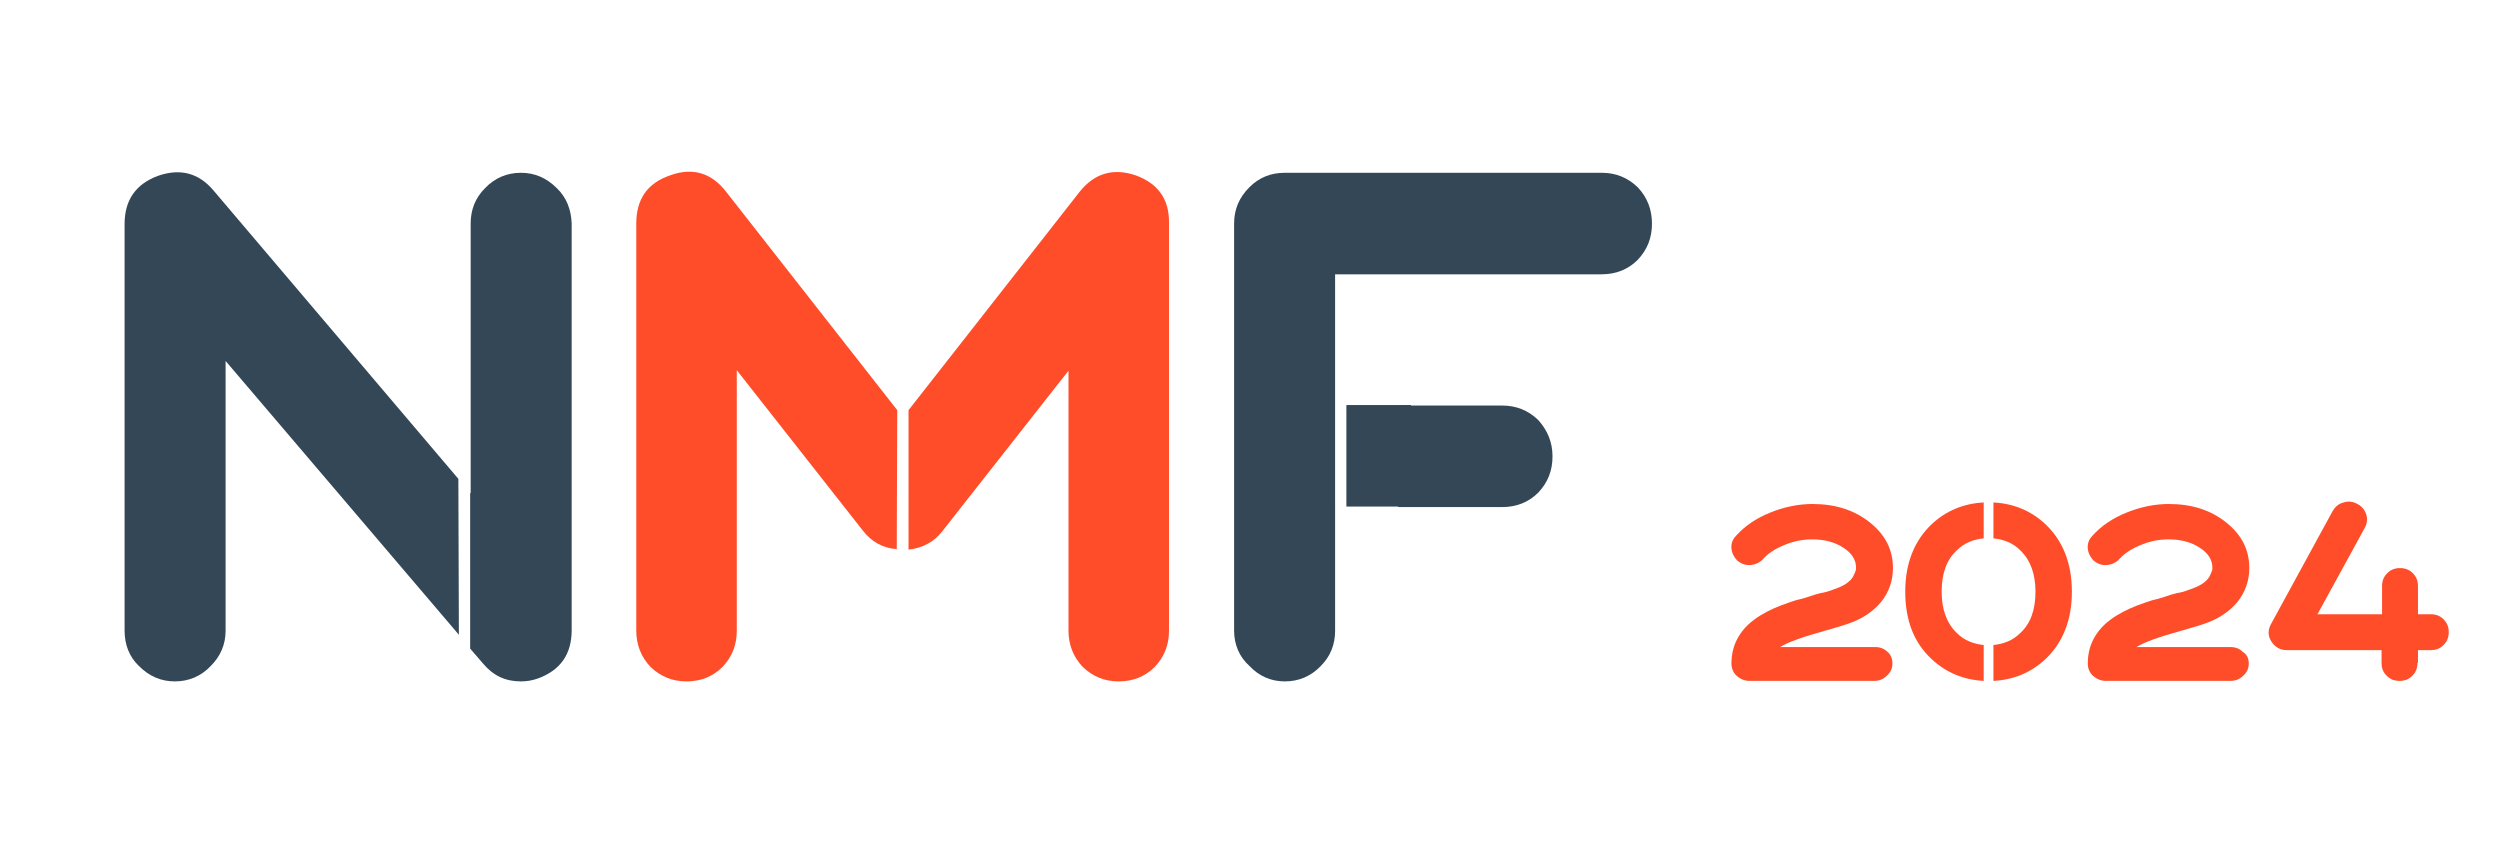 <?xml version="1.0" encoding="UTF-8"?> <!-- Generator: Adobe Illustrator 23.0.0, SVG Export Plug-In . SVG Version: 6.00 Build 0) --> <svg xmlns="http://www.w3.org/2000/svg" xmlns:xlink="http://www.w3.org/1999/xlink" id="Слой_1" x="0px" y="0px" viewBox="0 0 487.6 164.4" style="enable-background:new 0 0 487.6 164.4;" xml:space="preserve"> <style type="text/css"> .st0{fill:#334756;} .st1{fill:#FF4C29;} </style> <g id="Слой_5"> </g> <g> <g> <path class="st0" d="M319.4,36.5c-2-1.9-4.3-2.8-7-2.8h-61.8c-2.7,0-5,0.9-6.9,2.8c-2,2-3,4.3-3,7.1V123c0,2.7,1,5.1,3,6.9 c1.9,2,4.2,3,6.9,3s5.1-1,7-3c1.9-1.9,2.8-4.2,2.8-6.9v-17.6v-6.5V79v-9.7V53.5h52c2.7,0,5.1-0.9,7-2.8c1.9-2,2.8-4.3,2.8-7.1 C322.2,40.9,321.3,38.5,319.4,36.5z"></path> <path class="st0" d="M300,81.9c-2-1.9-4.3-2.8-7-2.8h-20.3v19.8H293c2.7,0,5.1-0.9,7-2.8c1.9-2,2.8-4.3,2.8-7.1 S301.8,83.9,300,81.9z"></path> <rect x="262.6" y="79" class="st0" width="12.6" height="19.8"></rect> </g> <g> <path class="st1" d="M175,80l-33.3-42.5c-2.9-3.8-6.6-4.9-11-3.3c-4.4,1.5-6.6,4.6-6.6,9.4V123c0,2.7,0.9,5.1,2.8,7.1 c2,1.9,4.3,2.8,7,2.8s5.1-0.9,7-2.8c1.9-2,2.8-4.3,2.8-7.1V72.2l24.6,31.3c1.7,2.2,3.9,3.4,6.6,3.6L175,80L175,80z"></path> <path class="st1" d="M221.5,34.2c-4.4-1.5-8.1-0.4-11,3.3L177.2,80v27.2c2.7-0.3,5-1.5,6.6-3.6l24.6-31.3V123 c0,2.7,0.9,5.1,2.8,7.1c2,1.9,4.3,2.8,7,2.8s5.1-0.9,7-2.8c1.9-2,2.8-4.3,2.8-7.1V43.6C228.1,38.9,225.9,35.8,221.5,34.2z"></path> </g> <g> <path class="st0" d="M108.6,36.7c-2-2-4.3-3-7-3s-5.1,1-7,3c-1.9,1.9-2.8,4.2-2.8,6.9v52.6l-0.1-0.1v30.4l2.5,2.9 c2,2.4,4.4,3.5,7.4,3.5c1.2,0,2.3-0.2,3.4-0.6c4.3-1.6,6.5-4.7,6.5-9.4V43.6C111.4,40.9,110.5,38.5,108.6,36.7z"></path> <path class="st0" d="M89.4,93.4L41.6,37.1c-2.9-3.4-6.5-4.3-10.8-2.8c-4.3,1.6-6.5,4.7-6.5,9.4V123c0,2.7,0.9,5.1,2.8,6.9 c2,2,4.3,3,7,3s5.1-1,7-3C43,128,44,125.7,44,123V70.4l45.5,53.4L89.4,93.4L89.4,93.4z"></path> </g> </g> <g> <path class="st1" d="M369.1,129.4c0,1-0.4,1.8-1.1,2.4c-0.7,0.7-1.5,1-2.5,1h-24.3c-1,0-1.8-0.4-2.5-1c-0.7-0.7-1-1.5-1-2.4 c0-3.9,1.9-7.1,5.7-9.4c1.5-0.9,3.2-1.7,5.3-2.4c0.8-0.3,1.7-0.6,2.7-0.8l1.3-0.4l1.2-0.4l1.1-0.3l1-0.2c0.7-0.2,1.3-0.4,1.8-0.6 c1.8-0.6,3-1.4,3.6-2.4c0.2-0.4,0.4-0.8,0.5-1.1c0-0.1,0.1-0.3,0.1-0.4v-0.2v-0.1c0-1.5-0.8-2.8-2.5-3.9s-3.7-1.6-6.1-1.6 c-1.9,0-3.8,0.4-5.6,1.2c-1.7,0.7-3,1.6-3.9,2.6c-0.6,0.7-1.5,1.1-2.4,1.2c-1,0.1-1.8-0.2-2.6-0.8c-0.7-0.7-1.1-1.5-1.2-2.4 s0.2-1.8,0.9-2.5c1.7-1.9,3.9-3.4,6.6-4.5s5.5-1.7,8.3-1.7c4.5,0,8.2,1.2,11.2,3.6s4.5,5.3,4.5,8.9c0,2.5-0.8,4.7-2.3,6.6 c-1.6,1.9-3.8,3.4-6.6,4.3c-0.8,0.3-2.2,0.7-4.3,1.3c-4.3,1.2-7.2,2.2-8.8,3.2h18.5c1,0,1.8,0.3,2.5,1 C368.7,127.6,369.1,128.4,369.1,129.4z"></path> <path class="st1" d="M438.6,129.4c0,1-0.4,1.8-1.1,2.4c-0.7,0.7-1.5,1-2.5,1h-24.3c-1,0-1.8-0.4-2.5-1c-0.7-0.7-1-1.5-1-2.4 c0-3.9,1.9-7.1,5.7-9.4c1.5-0.9,3.2-1.7,5.3-2.4c0.8-0.3,1.7-0.6,2.7-0.8l1.3-0.4l1.2-0.4l1.1-0.3l1-0.2c0.7-0.2,1.3-0.4,1.8-0.6 c1.8-0.6,3-1.4,3.6-2.4c0.2-0.4,0.4-0.8,0.5-1.1c0-0.1,0.1-0.3,0.1-0.4v-0.2v-0.1c0-1.5-0.8-2.8-2.5-3.9s-3.7-1.6-6.1-1.6 c-1.9,0-3.8,0.4-5.6,1.2c-1.7,0.7-3,1.6-3.9,2.6c-0.6,0.7-1.5,1.1-2.4,1.2c-1,0.1-1.8-0.2-2.6-0.8c-0.7-0.7-1.1-1.5-1.2-2.4 s0.2-1.8,0.9-2.5c1.7-1.9,3.9-3.4,6.6-4.5s5.5-1.7,8.3-1.7c4.5,0,8.2,1.2,11.2,3.6s4.5,5.3,4.5,8.9c0,2.5-0.8,4.7-2.3,6.6 c-1.6,1.9-3.8,3.4-6.6,4.3c-0.8,0.3-2.2,0.7-4.3,1.3c-4.3,1.2-7.2,2.2-8.8,3.2H435c1,0,1.8,0.3,2.5,1 C438.2,127.6,438.6,128.4,438.6,129.4z"></path> <g> <path class="st1" d="M386.9,125.8c-2-0.2-3.8-0.9-5.2-2.3c-2-1.9-3-4.6-3-8.1c0-3.6,1-6.3,3-8.1c1.4-1.4,3.2-2.1,5.2-2.3v-7 c-3.9,0.2-7.3,1.6-10.1,4.2c-3.4,3.2-5.2,7.6-5.2,13.2s1.7,10,5.2,13.2c2.8,2.6,6.2,4,10.1,4.2V125.8z"></path> <path class="st1" d="M398.9,102.2c-2.8-2.6-6.2-4-10.1-4.2v7c2,0.2,3.8,0.9,5.2,2.3c2,1.9,3,4.6,3,8.1c0,3.6-1,6.3-3,8.1 c-1.4,1.4-3.2,2.1-5.2,2.3v7c3.9-0.2,7.3-1.6,10.1-4.2c3.4-3.2,5.2-7.6,5.2-13.2C404.1,109.8,402.3,105.4,398.9,102.2z"></path> </g> </g> <g> <path class="st1" d="M471.5,129.3c0,1-0.3,1.8-1,2.5c-0.7,0.7-1.5,1-2.5,1s-1.8-0.3-2.5-1c-0.7-0.7-1-1.5-1-2.5v-2.5H446 c-1.3,0-2.3-0.6-3-1.7c-0.7-1.1-0.7-2.3,0-3.5l12-22c0.5-0.8,1.2-1.4,2.1-1.6c0.9-0.3,1.8-0.2,2.7,0.3c0.8,0.4,1.4,1.1,1.7,2 c0.3,0.9,0.2,1.8-0.3,2.7l-9.2,16.8h12.6v-5.5c0-1,0.3-1.8,1-2.5c0.7-0.7,1.5-1,2.5-1s1.8,0.3,2.5,1c0.7,0.7,1,1.5,1,2.5v5.5h2.5 c1,0,1.8,0.3,2.5,1c0.7,0.7,1,1.5,1,2.5s-0.3,1.8-1,2.5c-0.7,0.7-1.5,1-2.5,1h-2.5V129.3z"></path> </g> <g id="Слой_3"> </g> </svg> 